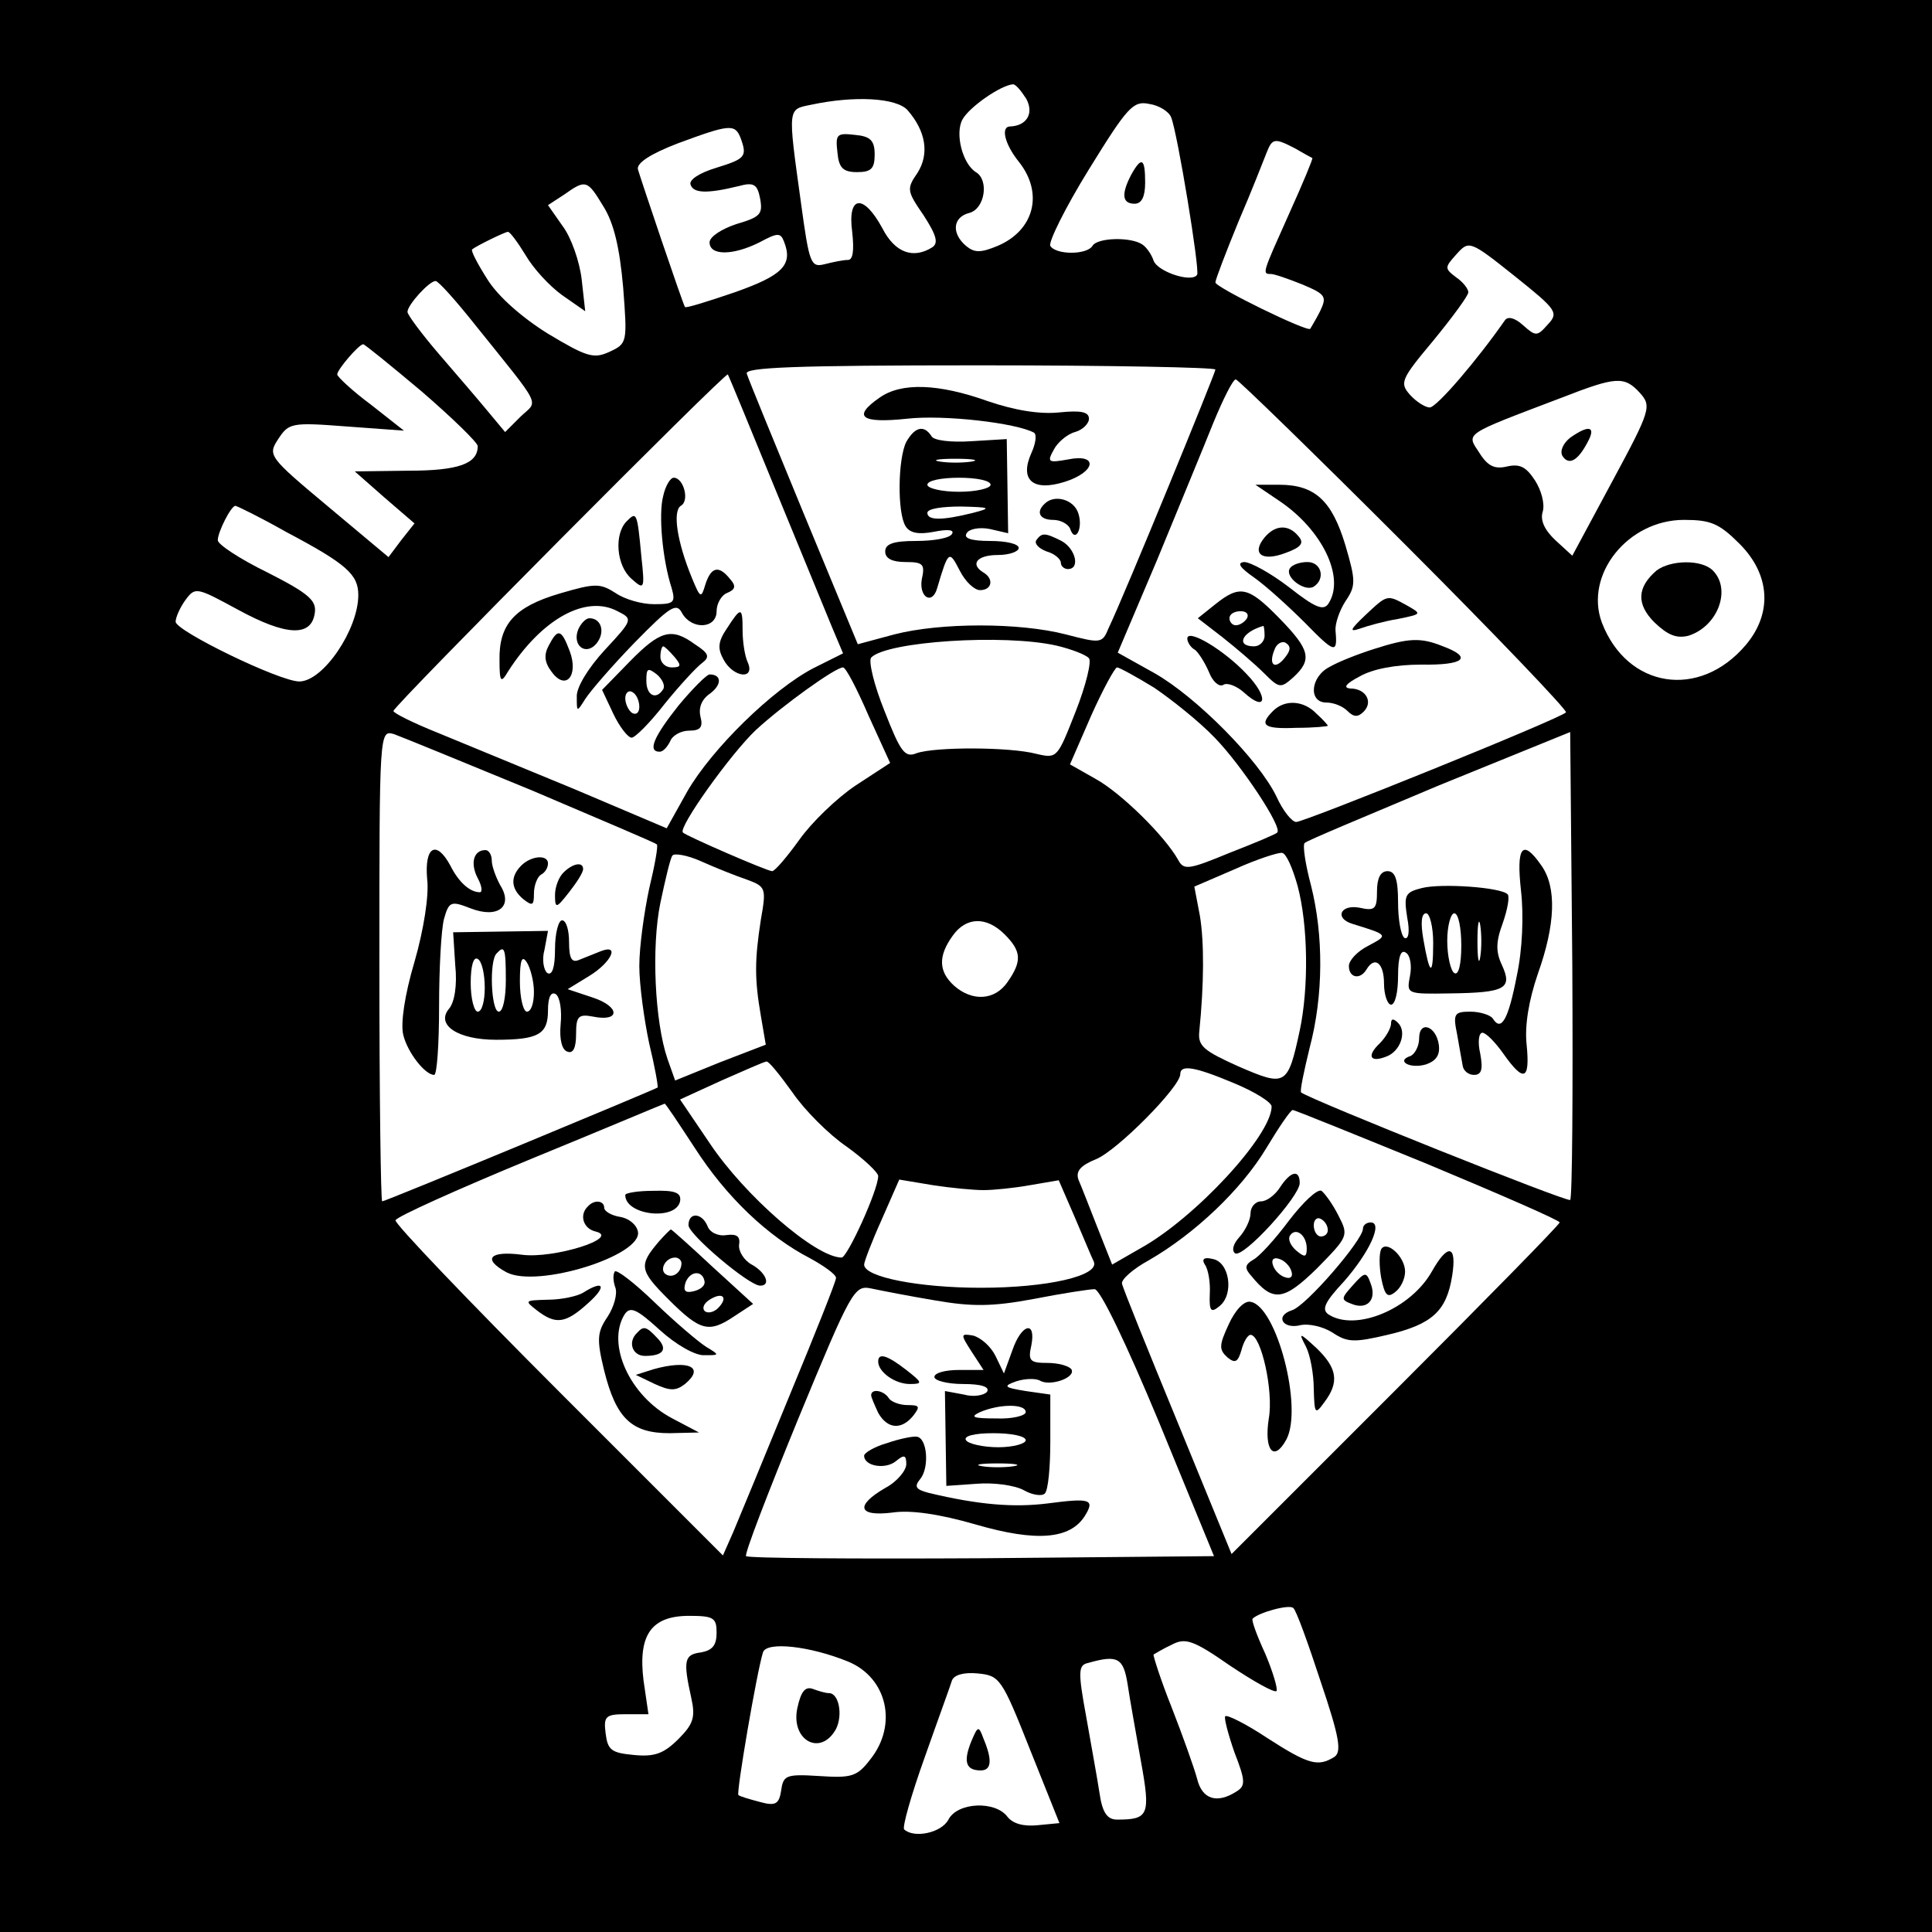 <?xml version="1.0" standalone="no"?>
<!DOCTYPE svg PUBLIC "-//W3C//DTD SVG 20010904//EN"
 "http://www.w3.org/TR/2001/REC-SVG-20010904/DTD/svg10.dtd">
<svg version="1.0" xmlns="http://www.w3.org/2000/svg"
 width="275pt" height="275pt" viewBox="0 0 275 275"
 preserveAspectRatio="xMidYMid meet">
<g transform="translate(0,275) scale(0.1,-0.1)"
fill="#000000" stroke="none">
<path d="M0 1375 l0 -1375 1375 0 1375 0 0 1375 0 1375 -1375 0 -1375 0 0
-1375z m1461 1234 c11 -21 0 -38 -23 -39 -14 0 -8 -25 12 -50 36 -45 22 -98
-30 -120 -24 -10 -33 -10 -45 0 -21 18 -19 41 5 47 22 6 28 47 9 58 -19 12
-30 55 -19 75 10 18 55 49 72 50 4 0 12 -10 19 -21z m-169 -16 c26 -30 31 -62
14 -89 -16 -23 -15 -26 9 -61 18 -28 21 -39 12 -45 -27 -17 -53 -8 -71 27 -27
50 -50 47 -43 -5 3 -27 1 -40 -6 -40 -7 0 -21 -3 -33 -6 -20 -5 -22 0 -34 88
-19 137 -19 132 15 139 61 13 121 10 137 -8z m375 -10 c9 -22 41 -217 37 -224
-7 -12 -56 4 -62 20 -3 9 -10 19 -16 23 -16 11 -64 10 -71 -2 -8 -13 -52 -13
-60 0 -3 5 21 54 55 109 55 89 63 98 86 93 14 -2 28 -11 31 -19z m-613 -29
c10 -27 7 -30 -35 -43 -23 -7 -39 -17 -36 -24 4 -12 23 -13 68 -2 22 6 27 3
31 -18 4 -22 0 -26 -34 -36 -21 -7 -38 -18 -38 -26 0 -19 33 -19 71 0 26 14
30 14 35 1 13 -33 -2 -48 -70 -72 -38 -13 -70 -23 -71 -21 -3 4 -63 182 -67
196 -2 9 18 22 57 37 73 27 81 28 89 8z m789 -15 c12 -7 23 -13 25 -14 1 -1
-14 -37 -33 -79 -38 -85 -39 -86 -26 -86 5 0 25 -7 45 -15 33 -14 35 -17 25
-38 -6 -12 -13 -23 -14 -25 -4 -5 -135 59 -135 66 0 4 15 43 33 87 19 44 36
88 40 98 8 20 11 21 40 6z m-984 -83 c15 -24 23 -59 28 -115 6 -79 6 -80 -20
-92 -22 -10 -32 -7 -87 26 -37 23 -71 53 -86 77 -14 22 -24 41 -22 43 6 5 47
25 51 25 3 0 14 -15 25 -33 11 -19 34 -44 52 -57 l33 -23 -5 45 c-3 26 -15 60
-27 76 l-21 30 23 15 c31 22 33 21 56 -17z m1344 -168 c-15 -17 -17 -17 -35
-1 -12 11 -22 13 -26 7 -39 -56 -97 -124 -107 -124 -6 0 -19 8 -28 18 -15 17
-13 22 33 77 27 33 50 64 50 69 0 5 -8 15 -17 21 -17 13 -17 14 0 33 18 20 19
20 83 -31 60 -48 63 -52 47 -69z m-1527 0 c98 -122 90 -107 65 -131 l-22 -22
-25 30 c-14 17 -45 53 -70 82 -24 28 -44 55 -44 59 0 10 31 44 40 44 4 0 29
-28 56 -62z m-76 -95 c44 -38 80 -73 80 -78 0 -25 -27 -35 -99 -35 l-76 -1 42
-37 43 -37 -19 -24 -18 -24 -86 72 c-85 71 -86 73 -71 96 15 23 19 24 97 18
l82 -6 -47 37 c-27 20 -48 40 -48 43 0 7 31 43 37 43 2 0 39 -30 83 -67z
m1130 31 c0 -5 -129 -320 -152 -368 -9 -22 -11 -22 -61 -9 -66 17 -178 17
-244 0 l-52 -14 -77 186 c-42 102 -79 192 -81 199 -4 9 66 12 331 12 185 0
336 -3 336 -6z m-627 -169 c36 -88 73 -177 81 -197 l16 -38 -42 -21 c-58 -30
-145 -115 -180 -176 l-29 -52 -132 56 c-73 30 -160 66 -194 80 -35 14 -63 28
-63 31 0 7 473 483 476 479 1 -1 31 -74 67 -162z m897 -80 c129 -129 232 -237
229 -239 -8 -9 -372 -156 -384 -156 -6 0 -19 16 -28 36 -25 52 -114 142 -174
176 l-52 29 56 132 c30 73 66 160 80 195 14 34 28 62 32 62 3 0 112 -106 241
-235z m334 216 c17 -19 16 -24 -39 -126 l-57 -106 -24 22 c-16 15 -22 29 -18
41 3 11 -2 30 -11 44 -13 20 -22 24 -40 20 -17 -4 -27 0 -39 19 -19 29 -25 25
117 79 77 30 89 31 111 7z m-1927 -198 c87 -46 103 -61 103 -90 0 -49 -50
-123 -84 -123 -28 0 -176 72 -176 85 0 6 6 20 14 31 14 19 16 18 75 -14 68
-37 104 -39 109 -5 3 18 -8 28 -67 58 -39 19 -71 40 -71 46 0 12 19 49 25 49
2 0 35 -16 72 -37z m2069 -17 c44 -44 47 -99 9 -144 -66 -78 -169 -62 -205 32
-25 68 37 146 117 146 38 0 50 -5 79 -34z m-972 -145 c21 -5 42 -13 46 -18 4
-4 -4 -38 -19 -76 -26 -66 -26 -67 -56 -60 -38 10 -144 10 -170 1 -17 -7 -23
1 -46 60 -15 37 -23 71 -19 76 22 23 189 34 264 17z m-268 -99 l31 -68 -49
-32 c-27 -18 -63 -53 -80 -77 -18 -25 -35 -45 -39 -45 -7 0 -122 50 -127 55
-7 7 68 112 104 146 38 35 113 89 124 89 4 0 20 -31 36 -68z m407 39 c25 -17
64 -48 86 -71 38 -39 97 -128 89 -135 -1 -2 -32 -15 -68 -29 -58 -24 -65 -25
-73 -10 -19 34 -81 95 -117 115 l-37 21 30 69 c17 38 34 69 37 69 3 0 27 -13
53 -29z m-886 -146 c96 -41 177 -75 178 -77 2 -2 -3 -30 -11 -63 -7 -33 -14
-82 -14 -110 0 -27 7 -77 14 -110 8 -33 13 -61 12 -63 -4 -3 -387 -162 -392
-162 -2 0 -4 151 -4 336 0 335 0 335 21 329 11 -4 99 -40 196 -80z m1478 -583
c-3 -4 -368 142 -383 153 -2 2 4 30 12 63 20 75 20 161 2 232 -8 30 -12 57 -9
60 2 3 89 39 191 82 l187 76 3 -330 c1 -182 0 -333 -3 -336z m-1172 456 c27
-10 28 -12 20 -57 -9 -58 -9 -85 0 -137 l7 -41 -65 -25 -64 -26 -11 31 c-18
53 -23 159 -10 222 7 33 14 63 17 67 2 4 21 1 41 -8 20 -9 50 -21 65 -26z
m784 -9 c15 -56 16 -145 3 -206 -17 -79 -20 -80 -87 -51 -49 22 -58 29 -56 49
7 70 7 128 1 165 l-8 42 58 25 c31 14 62 24 67 23 6 -1 15 -22 22 -47z m-417
-69 c24 -24 25 -38 4 -68 -18 -26 -50 -28 -76 -5 -22 20 -23 42 -2 71 19 27
48 28 74 2z m-302 -225 c17 -25 52 -60 77 -77 25 -18 45 -37 45 -42 0 -20 -44
-116 -52 -116 -37 0 -138 88 -188 163 l-42 62 59 27 c32 14 61 27 64 27 3 1
19 -19 37 -44z m629 13 c29 -12 53 -27 53 -33 0 -41 -109 -159 -187 -202 l-40
-23 -21 53 c-11 28 -23 59 -27 68 -4 12 3 20 25 29 30 12 120 103 120 121 0
14 20 11 77 -13z m-768 -92 c45 -70 104 -126 164 -157 20 -11 37 -23 37 -28 0
-5 -30 -80 -66 -167 -36 -88 -72 -175 -80 -194 l-15 -34 -234 234 c-129 129
-234 239 -232 243 1 5 88 44 192 87 105 43 190 79 191 79 1 1 20 -28 43 -63z
m1043 -23 c103 -43 188 -80 188 -83 0 -3 -105 -110 -233 -238 l-234 -234 -77
188 c-42 102 -78 191 -79 197 -1 6 16 21 38 33 66 38 132 101 167 159 18 30
35 55 38 55 3 0 89 -35 192 -77z m-632 -37 c14 0 44 3 66 7 l41 7 23 -53 c12
-28 24 -57 27 -63 8 -20 -66 -37 -161 -37 -87 0 -166 15 -166 33 0 4 11 33 25
64 l25 57 48 -8 c26 -4 58 -7 72 -7z m-69 -157 c52 -9 81 -9 140 2 41 8 80 14
87 14 8 0 45 -77 92 -190 l78 -190 -330 -3 c-182 -1 -333 0 -336 3 -3 2 31 90
74 195 76 184 80 191 104 186 14 -3 55 -11 91 -17z m549 -543 c27 -80 30 -100
19 -107 -23 -14 -36 -11 -95 27 -30 20 -58 34 -60 31 -2 -2 4 -25 13 -51 16
-41 16 -48 3 -56 -28 -18 -49 -11 -56 18 -4 15 -20 60 -36 101 -16 40 -27 75
-26 76 2 1 13 8 26 14 19 10 30 7 83 -30 33 -22 63 -39 66 -36 2 3 -5 27 -16
53 -12 26 -20 48 -18 50 9 9 53 21 58 15 4 -3 21 -50 39 -105z m-860 70 c0
-18 -6 -25 -22 -28 -24 -3 -26 -11 -14 -65 6 -27 3 -37 -18 -58 -21 -21 -34
-26 -64 -23 -32 3 -37 7 -40 31 -3 24 0 27 29 27 l32 0 -7 48 c-8 65 11 92 65
92 35 0 39 -3 39 -24z m187 -41 c56 -23 71 -90 32 -139 -19 -25 -27 -27 -73
-24 -47 3 -51 1 -54 -20 -3 -20 -8 -23 -30 -17 -15 4 -29 8 -31 10 -3 4 26
174 35 203 5 16 67 9 121 -13z m398 -32 c3 -21 12 -70 19 -110 14 -77 11 -83
-34 -83 -14 0 -21 10 -25 38 -3 20 -12 69 -19 109 -12 65 -11 73 3 76 42 12
50 7 56 -30z m-139 -93 l42 -105 -31 -3 c-20 -2 -35 2 -43 12 -17 23 -71 21
-84 -4 -10 -19 -49 -27 -63 -14 -3 3 10 49 29 102 19 54 37 103 39 110 3 8 17
12 37 10 31 -3 34 -7 74 -108z"/>
<path d="M1192 2533 c2 -22 8 -28 28 -28 20 0 25 5 25 25 0 20 -6 26 -28 28
-26 3 -28 1 -25 -25z"/>
<path d="M1610 2501 c-14 -27 -13 -41 5 -41 10 0 15 10 15 30 0 35 -5 38 -20
11z"/>
<path d="M1252 2184 c-39 -27 -27 -37 39 -30 52 6 156 -6 181 -20 4 -3 2 -16
-4 -29 -17 -38 2 -55 47 -41 45 14 49 41 5 32 -28 -5 -30 -4 -20 14 5 10 19
22 30 25 11 3 20 12 20 19 0 10 -12 12 -42 9 -28 -3 -64 3 -102 16 -70 25
-123 27 -154 5z"/>
<path d="M1290 2121 c-12 -24 -13 -101 -1 -120 6 -10 19 -12 40 -8 20 4 30 3
26 -3 -3 -6 -26 -10 -51 -10 -32 0 -44 -4 -44 -15 0 -10 10 -15 29 -15 25 0
28 -3 23 -25 -4 -25 15 -37 22 -12 16 54 17 54 32 25 8 -16 21 -28 29 -28 17
0 20 16 5 25 -20 12 -9 25 20 25 17 0 30 5 30 10 0 6 -18 10 -41 10 -27 0 -38
4 -33 11 3 6 18 9 33 6 l26 -6 -1 67 -1 67 -50 -3 c-29 -2 -54 1 -57 7 -11 17
-24 13 -36 -8z m93 -28 c-13 -2 -33 -2 -45 0 -13 2 -3 4 22 4 25 0 35 -2 23
-4z m27 -33 c0 -5 -20 -10 -45 -10 -25 0 -45 5 -45 10 0 6 20 10 45 10 25 0
45 -4 45 -10z m-25 -40 c-44 -11 -65 -11 -65 0 0 6 21 9 48 9 42 -1 44 -2 17
-9z"/>
<path d="M1487 2033 c-13 -12 -7 -23 12 -23 11 0 21 -6 24 -12 7 -22 19 -1 12
21 -6 20 -34 28 -48 14z"/>
<path d="M1475 1981 c-3 -5 4 -12 15 -16 11 -3 20 -11 20 -16 0 -5 5 -9 10 -9
18 0 11 29 -9 40 -24 12 -28 12 -36 1z"/>
<path d="M944 2044 c-7 -26 -1 -91 12 -131 6 -21 3 -23 -25 -23 -18 0 -42 7
-55 16 -22 14 -29 14 -80 -1 -64 -19 -86 -44 -85 -95 0 -31 2 -33 12 -16 48
75 111 110 156 86 22 -11 22 -12 -18 -55 -24 -26 -41 -54 -40 -67 0 -22 0 -22
12 -3 7 11 38 47 70 80 51 52 60 58 68 42 14 -24 49 -22 49 3 0 11 7 23 15 26
12 5 13 10 4 20 -16 20 -27 17 -35 -8 -6 -20 -7 -20 -19 9 -21 51 -28 95 -16
103 13 7 4 40 -10 40 -5 0 -12 -12 -15 -26z"/>
<path d="M892 2008 c-18 -18 -15 -63 7 -82 18 -16 19 -15 14 31 -6 65 -7 65
-21 51z"/>
<path d="M1035 1856 c-13 -19 -14 -29 -5 -45 14 -26 46 -29 34 -3 -4 9 -7 29
-7 45 0 33 -2 34 -22 3z"/>
<path d="M823 1854 c-9 -23 11 -38 26 -20 13 16 7 36 -10 36 -5 0 -12 -7 -16
-16z"/>
<path d="M781 1831 c-7 -13 -6 -24 4 -37 20 -28 39 -6 26 29 -12 32 -17 33
-30 8z"/>
<path d="M896 1808 l-39 -40 16 -34 c9 -19 21 -34 26 -34 5 0 26 21 47 48 21
26 45 52 53 58 12 9 10 14 -10 27 -33 24 -49 20 -93 -25z m64 7 c10 -12 10
-15 -4 -15 -9 0 -16 7 -16 15 0 8 2 15 4 15 2 0 9 -7 16 -15z m-16 -46 c-10
-16 -24 -9 -24 12 0 18 2 19 15 9 8 -7 12 -16 9 -21z m-34 -25 c0 -8 -4 -12
-10 -9 -5 3 -10 13 -10 21 0 8 5 12 10 9 6 -3 10 -13 10 -21z"/>
<path d="M966 1746 c-35 -44 -45 -66 -27 -66 5 0 11 7 15 15 3 8 15 15 27 15
16 0 20 5 16 20 -3 13 2 25 14 33 17 13 16 27 -1 27 -4 0 -24 -20 -44 -44z"/>
<path d="M1821 2037 c61 -41 94 -109 70 -146 -7 -11 -19 -6 -56 23 -26 20 -55
36 -64 36 -11 -1 -6 -8 14 -22 17 -12 49 -41 73 -65 42 -43 46 -44 43 -11 -1
9 5 28 14 42 15 22 15 29 0 80 -19 63 -43 86 -94 86 l-34 0 34 -23z"/>
<path d="M1800 1985 c-19 -23 -4 -35 30 -22 22 8 27 14 18 24 -14 17 -33 16
-48 -2z"/>
<path d="M1836 1941 c-8 -12 21 -34 34 -26 17 11 11 35 -9 35 -11 0 -22 -4
-25 -9z"/>
<path d="M1730 1890 l-25 -20 35 -27 c19 -15 46 -38 59 -51 22 -22 24 -22 42
-6 27 25 24 39 -20 84 -44 45 -56 48 -91 20z m45 -20 c-3 -5 -10 -10 -16 -10
-5 0 -9 5 -9 10 0 6 7 10 16 10 8 0 12 -4 9 -10z m25 -25 c0 -8 -7 -15 -15
-15 -26 0 -18 20 13 29 1 1 2 -6 2 -14z m29 -31 c-14 -18 -24 -11 -15 11 3 9
11 13 16 10 8 -5 7 -11 -1 -21z"/>
<path d="M1943 1874 c-21 -20 -23 -24 -8 -19 11 4 36 11 55 14 34 7 34 7 13
19 -29 16 -28 16 -60 -14z"/>
<path d="M1690 1841 c0 -5 5 -13 11 -16 5 -4 14 -18 20 -32 5 -13 14 -21 20
-18 5 4 19 -1 30 -11 32 -29 35 -6 3 27 -32 34 -84 65 -84 50z"/>
<path d="M1955 1826 c-22 -7 -50 -18 -62 -25 -28 -14 -31 -51 -5 -51 10 0 23
-5 30 -12 9 -9 15 -9 23 -1 14 14 3 33 -19 33 -11 1 -6 7 13 17 19 11 52 17
88 17 61 -1 74 10 31 26 -32 13 -49 12 -99 -4z"/>
<path d="M1812 1738 c-20 -20 -14 -26 33 -24 25 0 45 2 45 3 0 1 -7 9 -16 17
-18 19 -45 21 -62 4z"/>
<path d="M2235 2127 c-10 -8 -15 -19 -11 -26 9 -14 22 -7 36 20 12 22 2 25
-25 6z"/>
<path d="M2358 1938 c-28 -24 -29 -48 -3 -74 19 -18 31 -23 48 -19 42 13 62
66 35 93 -16 16 -60 15 -80 0z"/>
<path d="M608 1499 c3 -23 -5 -73 -18 -118 -14 -47 -20 -88 -16 -104 6 -25 31
-57 44 -57 4 0 7 44 7 98 0 53 3 109 7 124 7 25 10 26 38 15 39 -15 61 3 42
33 -6 11 -12 27 -12 35 0 8 -4 15 -9 15 -17 0 -22 -19 -11 -40 6 -11 7 -20 3
-20 -14 0 -30 14 -42 38 -20 37 -37 27 -33 -19z"/>
<path d="M742 1518 c-16 -16 -15 -33 3 -48 13 -10 15 -9 15 8 0 12 5 24 10 27
6 3 10 10 10 16 0 13 -24 11 -38 -3z"/>
<path d="M802 1508 c-7 -7 -12 -21 -12 -32 0 -20 2 -19 20 4 11 14 20 28 20
33 0 11 -15 8 -28 -5z"/>
<path d="M790 1399 c0 -26 -4 -38 -11 -34 -5 4 -8 19 -4 33 l5 27 -67 -1 -68
-1 3 -47 c3 -28 -1 -53 -9 -62 -19 -23 13 -44 67 -44 61 0 74 8 74 42 0 18 4
27 11 23 6 -4 9 -23 7 -43 -2 -22 2 -37 10 -39 8 -3 12 6 12 25 0 25 3 29 24
25 39 -8 39 14 0 27 l-36 12 31 19 c31 19 44 46 16 35 -8 -3 -22 -9 -30 -12
-11 -5 -15 1 -15 25 0 17 -4 31 -10 31 -5 0 -10 -18 -10 -41z m-70 -44 c0 -25
-4 -45 -10 -45 -11 0 -14 73 -3 83 11 12 13 8 13 -38z m-30 -11 c0 -19 -4 -34
-10 -34 -5 0 -10 18 -10 41 0 24 4 38 10 34 6 -3 10 -22 10 -41z m70 -6 c0
-16 -4 -28 -10 -28 -5 0 -10 19 -10 43 0 31 3 38 10 27 5 -8 10 -27 10 -42z"/>
<path d="M2165 1482 c4 -35 2 -84 -6 -121 -12 -62 -22 -80 -34 -61 -3 5 -18
10 -32 10 -23 0 -25 -3 -19 -32 3 -18 7 -39 8 -45 1 -7 8 -13 16 -13 11 0 13
8 9 30 -4 17 -2 30 3 30 5 0 18 -13 30 -30 29 -41 38 -38 33 13 -3 27 3 63 16
101 25 70 27 123 5 154 -27 39 -36 27 -29 -36z"/>
<path d="M1960 1481 c0 -25 -3 -28 -25 -23 -27 5 -36 -15 -10 -23 52 -16 51
-16 23 -31 -16 -8 -28 -21 -28 -29 0 -17 16 -20 25 -5 12 20 25 9 25 -20 0
-16 5 -30 10 -30 6 0 10 18 10 41 0 27 4 38 11 33 6 -3 9 -18 6 -33 -5 -26 -5
-26 57 -25 79 1 89 7 74 40 -9 19 -9 33 1 60 7 20 10 38 7 41 -9 10 -94 16
-122 9 -24 -6 -26 -10 -21 -42 4 -20 2 -32 -4 -29 -5 4 -9 26 -9 51 0 32 -4
44 -15 44 -10 0 -15 -10 -15 -29z m80 -73 c0 -49 -5 -47 -14 5 -4 23 -3 37 4
37 5 0 10 -19 10 -42z m40 -4 c0 -27 -4 -43 -10 -39 -5 3 -10 24 -10 46 0 21
5 39 10 39 6 0 10 -21 10 -46z m27 -16 c-2 -13 -4 -3 -4 22 0 25 2 35 4 23 2
-13 2 -33 0 -45z"/>
<path d="M1980 1293 c0 -6 -7 -19 -16 -28 -19 -18 -14 -28 9 -19 20 7 30 35
17 48 -7 7 -10 6 -10 -1z"/>
<path d="M2020 1272 c0 -11 -6 -22 -12 -25 -22 -7 -1 -19 22 -12 14 5 20 13
18 28 -4 27 -28 35 -28 9z"/>
<path d="M890 1049 c0 -29 72 -37 78 -9 2 12 -6 16 -38 15 -22 0 -40 -3 -40
-6z"/>
<path d="M837 1033 c-13 -12 -7 -32 11 -36 36 -9 -60 -39 -105 -33 -46 6 -57
-6 -22 -25 44 -23 194 24 187 58 -2 10 -13 19 -26 21 -12 2 -22 8 -22 13 0 10
-14 12 -23 2z"/>
<path d="M980 1006 c0 -13 86 -86 102 -86 16 0 8 19 -12 30 -11 6 -19 19 -18
28 2 12 -3 16 -18 14 -12 -2 -24 4 -27 13 -8 19 -27 20 -27 1z"/>
<path d="M938 983 c-29 -34 -28 -41 13 -82 46 -46 58 -49 95 -24 l26 17 -58
53 c-31 29 -58 53 -59 53 -1 0 -9 -8 -17 -17z m32 -31 c0 -13 -12 -22 -22 -16
-10 6 -1 24 13 24 5 0 9 -4 9 -8z m33 -27 c0 -6 -7 -11 -16 -13 -12 -3 -15 1
-11 13 7 17 25 17 27 0z m19 -37 c-6 -6 -15 -8 -19 -4 -4 4 -1 11 7 16 19 12
27 3 12 -12z"/>
<path d="M875 940 c-3 -5 -2 -15 1 -23 3 -9 -2 -27 -11 -41 -15 -22 -16 -32
-5 -77 17 -68 39 -89 93 -89 l42 1 -38 20 c-61 32 -94 106 -68 148 8 12 17 8
50 -22 23 -21 51 -37 64 -36 21 0 22 0 2 12 -11 7 -44 35 -73 63 -29 28 -55
48 -57 44z"/>
<path d="M830 910 c-8 -5 -31 -10 -50 -10 -33 -1 -34 -1 -16 -15 27 -21 41
-19 73 10 27 24 23 34 -7 15z"/>
<path d="M907 853 c-14 -13 -7 -33 11 -33 27 0 33 10 17 26 -15 16 -19 17 -28
7z"/>
<path d="M930 801 l-25 -8 27 -13 c22 -10 30 -10 43 0 29 24 5 35 -45 21z"/>
<path d="M1822 1060 c-7 -11 -19 -20 -27 -20 -8 0 -15 -8 -15 -17 0 -9 -7 -24
-16 -34 -9 -10 -11 -19 -6 -23 12 -7 92 81 92 100 0 20 -13 17 -28 -6z"/>
<path d="M1835 1013 c-20 -27 -43 -52 -51 -56 -12 -7 -13 -12 -3 -23 31 -38
46 -36 94 11 44 45 45 46 30 75 -8 16 -19 31 -24 35 -6 3 -26 -16 -46 -42z
m55 -14 c0 -5 -4 -9 -10 -9 -5 0 -10 7 -10 16 0 8 5 12 10 9 6 -3 10 -10 10
-16z m-30 -26 c0 -13 -3 -13 -15 -3 -8 7 -12 16 -9 21 8 13 24 1 24 -18z m-22
-32 c3 -8 -1 -12 -9 -9 -7 2 -15 10 -17 17 -3 8 1 12 9 9 7 -2 15 -10 17 -17z"/>
<path d="M1940 1001 c0 -16 -81 -110 -101 -116 -25 -8 -13 -28 13 -21 11 2 31
-2 45 -11 21 -14 31 -14 78 -3 64 15 84 34 92 84 7 44 -6 47 -29 6 -30 -53
-108 -86 -147 -61 -10 7 -6 17 22 47 36 41 56 84 38 84 -6 0 -11 -4 -11 -9z"/>
<path d="M1966 972 c-3 -6 -3 -24 0 -41 5 -25 9 -29 20 -20 8 6 14 19 14 29 0
21 -26 45 -34 32z"/>
<path d="M1715 950 c5 -7 8 -26 7 -42 -1 -25 2 -27 14 -17 21 17 14 63 -10 67
-12 3 -16 0 -11 -8z"/>
<path d="M1926 921 c-17 -19 -18 -21 -2 -27 22 -9 36 6 27 29 -6 17 -8 17 -25
-2z"/>
<path d="M1749 865 c-14 -30 -14 -36 -2 -47 11 -9 15 -7 20 10 3 12 9 22 13
22 15 0 33 -80 26 -119 -7 -45 7 -63 25 -30 24 45 -14 190 -51 196 -9 2 -22
-12 -31 -32z"/>
<path d="M1859 833 c6 -12 11 -39 11 -60 1 -36 2 -37 15 -19 22 29 18 49 -11
77 -25 23 -26 23 -15 2z"/>
<path d="M1441 828 l-12 -33 -12 25 c-7 14 -21 26 -32 29 -18 3 -18 2 -2 -23
l17 -26 -35 0 c-19 0 -35 -4 -35 -10 0 -5 18 -10 41 -10 26 0 38 -4 34 -11 -4
-5 -19 -8 -33 -4 l-27 5 1 -67 1 -68 43 3 c24 2 54 -2 67 -9 12 -7 26 -9 30
-5 5 4 8 38 8 74 l0 67 -35 5 c-31 5 -33 7 -13 14 13 4 27 4 33 1 14 -9 52 4
45 16 -4 5 -19 9 -34 9 -25 0 -28 3 -23 25 7 36 -14 31 -27 -7z m19 -88 c0 -5
-19 -10 -42 -9 -33 0 -38 2 -23 9 28 12 65 12 65 0z m0 -40 c0 -5 -18 -10 -39
-10 -22 0 -43 5 -46 10 -4 6 12 10 39 10 25 0 46 -4 46 -10z m-17 -37 c-13 -2
-33 -2 -45 0 -13 2 -3 4 22 4 25 0 35 -2 23 -4z"/>
<path d="M1250 812 c0 -15 24 -32 45 -32 19 0 18 2 -5 20 -27 21 -40 25 -40
12z"/>
<path d="M1240 764 c0 -3 5 -14 10 -25 13 -23 33 -25 50 -4 10 13 9 15 -8 15
-12 0 -24 5 -27 10 -7 11 -25 14 -25 4z"/>
<path d="M1263 696 c-18 -5 -33 -14 -33 -18 0 -15 30 -20 45 -8 12 10 15 9 15
-4 0 -9 -13 -25 -30 -34 -43 -25 -39 -41 10 -35 26 4 67 -2 119 -17 86 -25
134 -21 155 12 15 24 8 26 -53 18 -48 -6 -98 -2 -169 15 -19 5 -21 9 -12 20
13 16 10 58 -5 60 -5 1 -25 -3 -42 -9z"/>
<path d="M1135 319 c-10 -46 33 -70 55 -30 10 20 4 51 -10 51 -5 0 -15 3 -23
6 -11 4 -17 -4 -22 -27z"/>
<path d="M1382 270 c-11 -28 -7 -40 14 -40 15 0 17 14 4 45 -7 19 -8 19 -18
-5z"/>
</g>
</svg>
